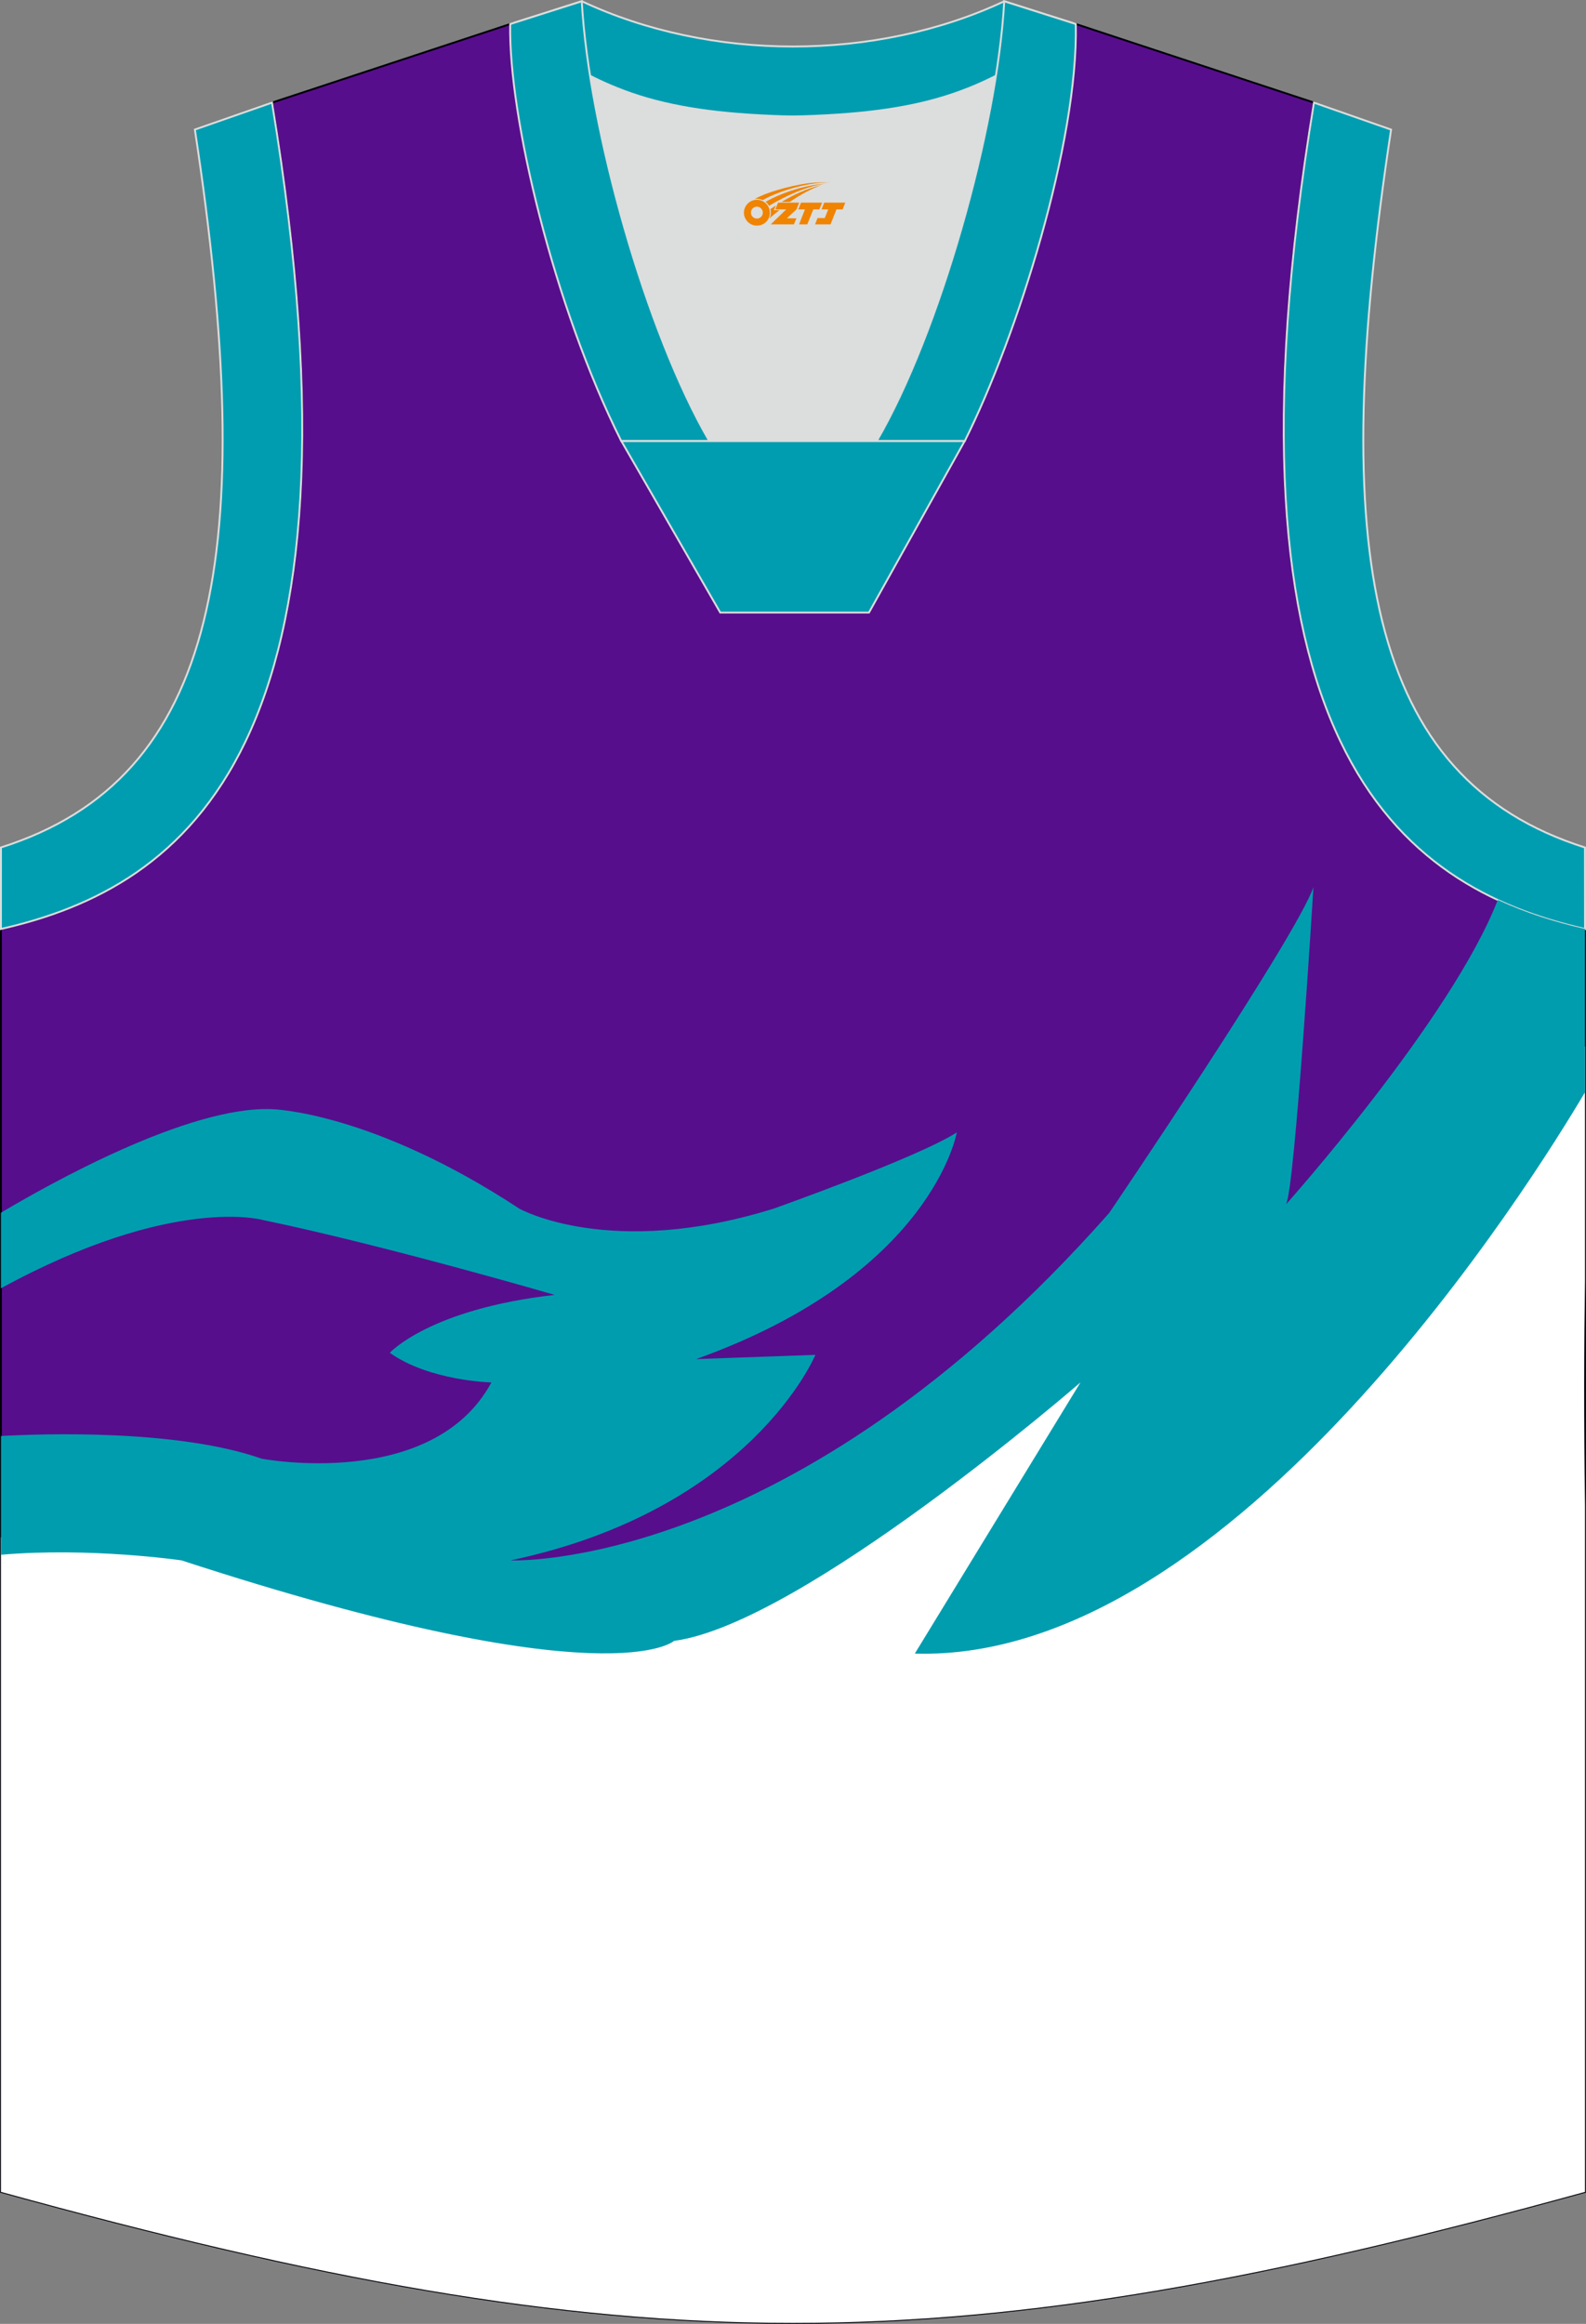 <?xml version="1.0" encoding="utf-8"?>
<!-- Generator: Adobe Illustrator 22.0.0, SVG Export Plug-In . SVG Version: 6.00 Build 0)  -->
<svg xmlns="http://www.w3.org/2000/svg" xmlns:xlink="http://www.w3.org/1999/xlink" version="1.1" id="图层_1" x="0px" y="0px" width="375.67px" height="550.25px" viewBox="0 0 375.67 550.25" enable-background="new 0 0 375.67 550.25" xml:space="preserve">
<rect x="0" y="0" width="375.67" height="550.25" fill="#808080" stroke="none"/>
<g>
	<path fill="#570E8C" stroke="#000009" stroke-width="0.447" stroke-miterlimit="22.926" d="M187.73,27.6   c-32.52-0.77-44.03-4.89-66.88-21.91L64.43,24.3C89.5,176.55,44.12,210.02,0.22,219.97V519c75.04,20.68,131.33,31.03,187.61,31.03   S300.4,539.68,375.44,519V219.97c-43.89-9.95-89.28-43.42-64.21-195.68L254.82,5.68C231.97,22.71,220.24,26.83,187.73,27.6z"/>
	<path fill="#FFFFFF" d="M0.22,364.02V519c75.04,20.68,131.33,31.03,187.61,31.03S300.4,539.68,375.44,519V356.45   c-0.3-20.22-0.24-38.03,0-53.09v-55.57l-8.78,3.89l-60.4,67.54l-49.19-11.92c-10.59,22.13-123.93,76.62-123.93,76.62   C68.55,365.12,13.34,364,0.22,364.02z"/>
	<path fill="#DCDDDD" d="M168.02,104.44c-12.27-21.05-23.66-57.42-28.25-86.49c12.36,6.29,25.22,8.93,45.84,9.58   c1.82,0.06,2.85,0.05,4.69-0.01c20.48-0.66,33.29-3.31,45.6-9.58c-4.59,29.07-15.99,65.44-28.25,86.49L168.02,104.44L168.02,104.44   z"/>
	<path fill="#009DB0" stroke="#DCDDDD" stroke-width="0.447" stroke-miterlimit="22.926" d="M237.87,0.3l16.17,5.14l-0.54,1.24   c-19.66,14.65-33.18,19.88-63.2,20.85c-1.84,0.06-2.88,0.06-4.69,0.01c-30.51-0.96-44.03-6.28-64.09-21.35l0.39-0.84l15.9-5.06   C168.22,14.59,207.45,14.59,237.87,0.3z"/>
	<path fill="#009DB1" stroke="#DCDDDD" stroke-width="0.447" stroke-miterlimit="22.926" d="M64.43,24.3   C89.5,176.55,44.12,210.02,0.22,219.97l0.01-19.31c51.56-16.3,61.16-69.75,45.93-169.98L64.43,24.3z"/>
	<path fill="#009DB0" stroke="#DCDDDD" stroke-width="0.447" stroke-miterlimit="22.926" d="M168.02,104.44   C153.1,78.83,139.46,30.53,137.8,0.3l-16.95,5.39c-0.46,21.71,10.35,66.95,26.31,98.75L168.02,104.44L168.02,104.44L168.02,104.44z    M254.82,5.69L237.87,0.3c-1.67,30.24-15.3,78.54-30.22,104.15h20.78h0.08C240.97,79.52,255.42,33.74,254.82,5.69z"/>
	<polygon fill="#009DB0" stroke="#DCDDDD" stroke-width="0.447" stroke-miterlimit="22.926" points="147.18,104.44 228.49,104.44    205.83,145.04 170.6,145.04  "/>
	<path fill="#009DB1" stroke="#DCDDDD" stroke-width="0.447" stroke-miterlimit="22.926" d="M311.23,24.3   c-25.07,152.25,20.32,185.72,64.21,195.68l-0.02-19.31c-51.56-16.3-61.15-69.75-45.92-169.98L311.23,24.3z"/>
	<path fill="#009DAF" d="M0.22,287.16v17.89c40.77-22.28,62.12-16.16,62.12-16.16c28.95,6.02,69.06,17.72,69.06,17.72   c-29.65,3.34-39.07,13.71-39.07,13.71c9.42,6.69,24.07,7.02,24.07,7.02C102.46,353.09,62,345.4,62,345.4   c-19.98-7.04-52.14-5.91-61.77-5.38v28.12c21.14-1.83,42.76,1.33,42.76,1.33c101.5,33.11,116.67,19.06,116.67,19.06   c30.35-4.01,96.27-61.2,96.27-61.2l-39.24,64.21c75.59,2.29,147.07-113.15,158.75-132.93v-38.65c-6.95-1.57-13.93-3.74-20.67-6.87   c-10.94,28.22-50.18,72.11-50.18,72.11c2.09-3.01,6.52-75.14,6.52-75.14c-4.19,12.04-48.38,77.15-48.38,77.15   c-75.34,85.27-141.79,82.26-141.79,82.26c57.03-12.04,72.2-48.66,72.2-48.66l-28.25,1c55.98-20.06,61.74-53.67,61.74-53.67   c-9.42,6.02-43.43,18.06-43.43,18.06c-38.72,12.04-60.17,0-60.17,0c-35.06-23.07-58.6-23.57-58.6-23.57   C44.57,261.8,11.25,280.58,0.22,287.16z"/>
	
</g>
<g id="图层_x0020_1">
	<path fill="#F08300" d="M176.39,51.39c0.416,1.136,1.472,1.984,2.752,2.032c0.144,0,0.304,0,0.448-0.016h0.016   c0.016,0,0.064,0,0.128-0.016c0.032,0,0.048-0.016,0.08-0.016c0.064-0.016,0.144-0.032,0.224-0.048c0.016,0,0.016,0,0.032,0   c0.192-0.048,0.4-0.112,0.576-0.208c0.192-0.096,0.4-0.224,0.608-0.384c0.672-0.56,1.104-1.408,1.104-2.352   c0-0.224-0.032-0.448-0.08-0.672l0,0C182.23,49.51,182.18,49.34,182.1,49.16C181.63,48.07,180.55,47.31,179.28,47.31C177.59,47.31,176.21,48.68,176.21,50.38C176.21,50.73,176.27,51.07,176.39,51.39L176.39,51.39L176.39,51.39z M180.69,50.41L180.69,50.41C180.66,51.19,180,51.79,179.22,51.75C178.43,51.72,177.84,51.07,177.87,50.28c0.032-0.784,0.688-1.376,1.472-1.344   C180.11,48.97,180.72,49.64,180.69,50.41L180.69,50.41z"/>
	<polygon fill="#F08300" points="194.72,47.99 ,194.08,49.58 ,192.64,49.58 ,191.22,53.13 ,189.27,53.13 ,190.67,49.58 ,189.09,49.58    ,189.73,47.99"/>
	<path fill="#F08300" d="M196.69,43.26c-1.008-0.096-3.024-0.144-5.056,0.112c-2.416,0.304-5.152,0.912-7.616,1.664   C181.97,45.64,180.1,46.36,178.75,47.13C178.95,47.1,179.14,47.08,179.33,47.08c0.48,0,0.944,0.112,1.36,0.288   C184.79,45.05,191.99,43,196.69,43.26L196.69,43.26L196.69,43.26z"/>
	<path fill="#F08300" d="M182.16,48.73c4-2.368,8.88-4.672,13.488-5.248c-4.608,0.288-10.224,2-14.288,4.304   C181.68,48.04,181.95,48.36,182.16,48.73C182.16,48.73,182.16,48.73,182.16,48.73z"/>
	<polygon fill="#F08300" points="200.21,47.99 ,199.59,49.58 ,198.13,49.58 ,196.72,53.13 ,196.26,53.13 ,194.75,53.13 ,193.06,53.13    ,193.65,51.63 ,195.36,51.63 ,196.18,49.58 ,194.59,49.58 ,195.23,47.99"/>
	<polygon fill="#F08300" points="189.3,47.99 ,188.66,49.58 ,186.37,51.69 ,188.63,51.69 ,188.05,53.13 ,182.56,53.13 ,186.23,49.58    ,183.65,49.58 ,184.29,47.99"/>
	<path fill="#F08300" d="M194.58,43.85c-3.376,0.752-6.464,2.192-9.424,3.952h1.888C189.47,46.23,191.81,44.8,194.58,43.85z    M183.78,48.67C183.15,49.05,183.09,49.1,182.48,49.51c0.064,0.256,0.112,0.544,0.112,0.816c0,0.496-0.112,0.976-0.32,1.392   c0.176-0.16,0.32-0.304,0.432-0.4c0.272-0.24,0.768-0.64,1.6-1.296l0.32-0.256H183.3l0,0L183.78,48.67L183.78,48.67L183.78,48.67z"/>
</g>
</svg>